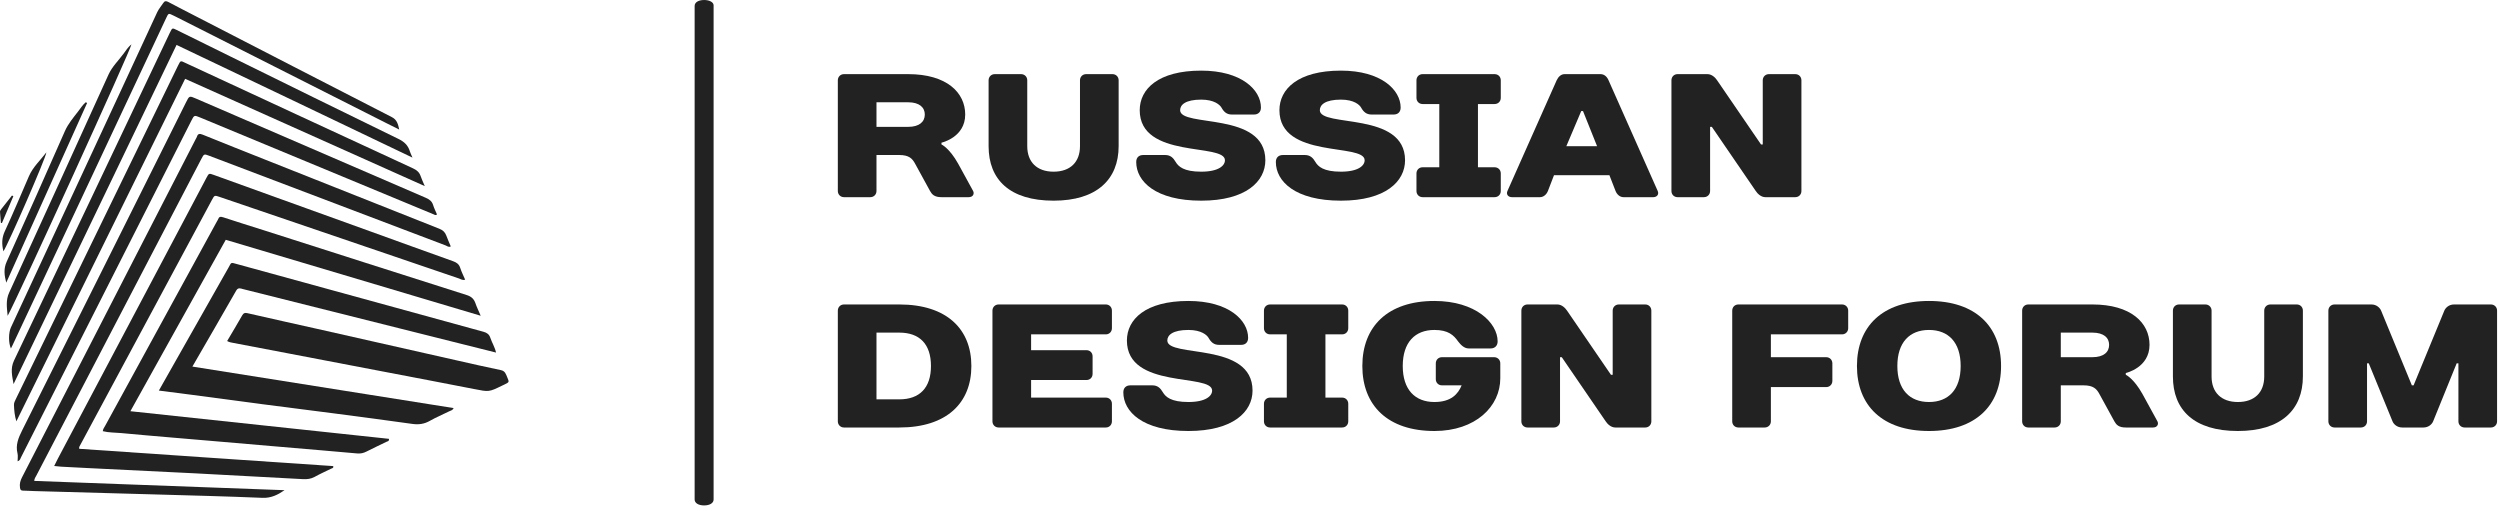 <svg width="357" height="73" viewBox="0 0 357 73" fill="none" xmlns="http://www.w3.org/2000/svg">
<path d="M101.903 0.762V71.328C101.903 71.835 101.361 72.174 100.548 72.174C99.736 72.174 99.194 71.835 99.194 71.328V0.847C99.194 0.339 99.736 0.001 100.548 0.001C101.361 0.001 101.903 0.339 101.903 0.762Z" fill="#222222"/>
<path fill-rule="evenodd" clip-rule="evenodd" d="M33.723 41.509C34.005 41.009 34.343 41.191 34.682 41.277C44.995 43.861 55.308 46.45 65.62 49.04C67.33 49.469 69.04 49.896 70.835 50.346C70.648 49.53 70.244 48.916 70.019 48.236C69.859 47.747 69.55 47.518 69.039 47.377C57.296 44.166 45.559 40.936 33.821 37.705C32.896 37.45 33.069 37.444 32.628 38.217C30.127 42.626 27.63 47.04 25.131 51.451C24.33 52.868 23.529 54.285 22.685 55.774C24.301 55.98 25.834 56.173 27.363 56.376C30.721 56.819 34.077 57.276 37.436 57.716C40.795 58.154 44.155 58.57 47.513 59.009C51.306 59.506 55.099 60 58.886 60.535C59.789 60.66 60.582 60.555 61.382 60.096C62.266 59.589 63.218 59.205 64.129 58.744C64.346 58.633 64.639 58.611 64.774 58.272C52.373 56.303 39.99 54.336 27.474 52.348C29.625 48.625 31.69 45.076 33.723 41.509Z" fill="#222222"/>
<path fill-rule="evenodd" clip-rule="evenodd" d="M18.62 58.721C23.187 50.513 27.714 42.375 32.238 34.244C44.346 37.851 56.395 41.44 68.643 45.09C68.34 44.377 68.082 43.855 67.895 43.309C67.679 42.687 67.312 42.344 66.653 42.135C56.995 39.071 47.349 35.975 37.698 32.89C35.756 32.268 33.806 31.677 31.874 31.031C31.473 30.897 31.277 30.943 31.138 31.323C31.099 31.43 31.026 31.526 30.971 31.629C25.656 41.343 20.344 51.055 15.035 60.771C14.9 61.017 14.71 61.244 14.676 61.572C15.542 61.791 16.425 61.76 17.292 61.842C19.649 62.066 22.008 62.263 24.366 62.466C26.811 62.678 29.256 62.881 31.702 63.091C34.06 63.292 36.419 63.496 38.778 63.699C41.165 63.902 43.553 64.102 45.94 64.309C47.628 64.454 49.319 64.598 51.005 64.752C51.486 64.796 51.913 64.703 52.345 64.477C53.274 63.995 54.231 63.566 55.169 63.097C55.321 63.022 55.603 63.029 55.538 62.664C43.278 61.357 31.002 60.045 18.62 58.721Z" fill="#222222"/>
<path fill-rule="evenodd" clip-rule="evenodd" d="M11.312 64.088C11.272 63.824 11.358 63.738 11.413 63.637C17.702 51.934 23.988 40.231 30.275 28.527C30.629 27.868 30.634 27.871 31.396 28.131C42.776 32.013 54.153 35.897 65.537 39.766C65.792 39.852 66.044 40.063 66.423 39.937C66.176 39.362 65.902 38.822 65.719 38.253C65.548 37.717 65.202 37.48 64.696 37.3C60.776 35.904 56.864 34.479 52.95 33.066C45.475 30.368 37.999 27.672 30.522 24.976C29.839 24.73 29.834 24.729 29.487 25.38C28.723 26.822 27.963 28.267 27.199 29.709C20.876 41.657 14.552 53.607 8.231 65.554C8.072 65.855 7.927 66.161 7.736 66.544C8.129 66.584 8.44 66.624 8.751 66.643C10.035 66.713 11.32 66.778 12.605 66.843C17.686 67.092 22.767 67.332 27.848 67.592C32.987 67.856 38.125 68.137 43.263 68.421C43.859 68.454 44.403 68.39 44.943 68.091C45.705 67.666 46.505 67.313 47.287 66.927C47.427 66.857 47.661 66.858 47.58 66.559C35.489 65.719 23.383 64.938 11.312 64.088Z" fill="#222222"/>
<path fill-rule="evenodd" clip-rule="evenodd" d="M5.201 67.892C13.046 52.827 20.898 37.764 28.748 22.701C29.134 21.964 29.136 21.963 29.893 22.25C41.136 26.517 52.377 30.786 63.622 35.042C63.841 35.124 64.061 35.356 64.37 35.187C64.153 34.668 63.924 34.166 63.736 33.65C63.555 33.151 63.242 32.864 62.733 32.663C54.447 29.39 46.169 26.096 37.89 22.805C34.914 21.623 31.937 20.446 28.97 19.24C28.531 19.061 28.262 19.049 28.111 19.547C28.077 19.657 28.004 19.754 27.951 19.857C25.114 25.379 22.277 30.9 19.442 36.422C14.015 46.997 8.59 57.577 3.152 68.148C2.901 68.636 2.767 69.101 2.856 69.649C2.901 69.936 2.981 70.058 3.278 70.062C3.804 70.067 4.33 70.11 4.856 70.124C10.557 70.284 16.258 70.436 21.958 70.6C27.132 70.749 32.307 70.873 37.48 71.091C38.709 71.143 39.658 70.665 40.635 69.999C28.721 69.559 16.807 69.117 4.891 68.674C4.905 68.329 5.083 68.12 5.201 67.892Z" fill="#222222"/>
<path fill-rule="evenodd" clip-rule="evenodd" d="M27.323 17.239C27.734 16.428 27.735 16.428 28.582 16.78C39.687 21.386 50.793 25.991 61.898 30.598C62.05 30.661 62.19 30.801 62.405 30.626C62.221 30.187 61.992 29.749 61.851 29.285C61.68 28.724 61.302 28.462 60.787 28.24C49.853 23.529 38.925 18.802 27.995 14.079C27.037 13.665 27.037 13.665 26.57 14.601C18.777 30.215 10.99 45.834 3.173 61.436C2.634 62.511 2.197 63.531 2.501 64.755C2.583 65.084 2.514 65.451 2.514 65.874C2.886 65.744 2.901 65.504 2.985 65.338C11.103 49.309 19.214 33.273 27.323 17.239Z" fill="#222222"/>
<path fill-rule="evenodd" clip-rule="evenodd" d="M60.659 26.578C60.404 25.97 60.21 25.577 60.074 25.165C59.887 24.598 59.52 24.291 58.971 24.037C48.266 19.096 37.571 14.13 26.872 9.17C26.608 9.047 26.346 8.918 26.079 8.802C25.901 8.724 25.743 8.736 25.646 8.943C25.573 9.101 25.481 9.25 25.404 9.407C17.683 25.278 9.963 41.147 2.245 57.016C2.119 57.276 1.983 57.527 1.995 57.842C2.023 58.613 2.089 59.376 2.339 60.163C10.366 43.87 18.394 27.58 26.436 11.256C37.811 16.35 49.142 21.422 60.659 26.578Z" fill="#222222"/>
<path fill-rule="evenodd" clip-rule="evenodd" d="M72.437 53.885C72.247 53.439 72.146 52.979 71.519 52.851C69.377 52.414 67.248 51.919 65.116 51.439C58.748 50.002 52.381 48.558 46.013 47.123C42.459 46.323 38.9 45.545 35.349 44.725C34.957 44.634 34.781 44.698 34.588 45.034C33.897 46.25 33.174 47.446 32.435 48.699C32.742 48.876 33.003 48.907 33.261 48.958C35.868 49.451 38.474 49.95 41.081 50.449C45.521 51.298 49.96 52.146 54.4 52.997C58.839 53.847 63.281 54.687 67.716 55.556C69.81 55.968 69.804 55.995 71.68 55.078C71.811 55.014 71.944 54.956 72.074 54.89C72.728 54.566 72.727 54.566 72.437 53.885Z" fill="#222222"/>
<path fill-rule="evenodd" clip-rule="evenodd" d="M42.006 14.426C47.576 17.087 53.144 19.753 58.901 22.508C58.722 22.081 58.602 21.854 58.529 21.612C58.273 20.751 57.728 20.243 56.901 19.84C48.859 15.927 40.839 11.968 32.814 8.02C30.28 6.774 27.749 5.522 25.215 4.273C24.597 3.97 24.596 3.974 24.284 4.621C24.258 4.673 24.231 4.725 24.206 4.777C16.808 20.352 9.418 35.93 1.998 51.493C1.453 52.639 1.738 53.712 1.938 54.844C9.691 38.71 17.445 22.576 25.211 6.416C30.863 9.112 36.435 11.766 42.006 14.426Z" fill="#222222"/>
<path fill-rule="evenodd" clip-rule="evenodd" d="M11.64 28.324C15.676 19.73 19.71 11.134 23.746 2.54C24.06 1.871 24.066 1.872 24.726 2.2C24.83 2.252 24.937 2.301 25.04 2.353C35.105 7.439 45.168 12.527 55.231 17.613C55.824 17.911 56.417 18.206 57.009 18.502C56.847 17.751 56.702 17.107 55.971 16.733C46.609 11.937 37.263 7.113 27.912 2.296C26.618 1.628 25.32 0.967 24.034 0.283C23.719 0.115 23.512 0.115 23.308 0.437C23.028 0.877 22.672 1.26 22.447 1.748C20.597 5.771 18.728 9.783 16.864 13.799C11.761 24.788 6.658 35.778 1.555 46.766C1.208 47.515 1.2 48.981 1.559 49.766C1.644 49.594 1.724 49.44 1.797 49.282C5.079 42.297 8.36 35.311 11.64 28.324Z" fill="#222222"/>
<path fill-rule="evenodd" clip-rule="evenodd" d="M17.64 7.672C16.917 8.655 16.014 9.507 15.498 10.642C10.777 21.029 6.062 31.419 1.307 41.791C0.807 42.88 0.981 43.901 1.092 45.1C2.527 42.521 18.726 6.996 18.772 6.33C18.293 6.709 17.98 7.209 17.64 7.672Z" fill="#222222"/>
<path fill-rule="evenodd" clip-rule="evenodd" d="M12.261 14.592C11.809 14.96 11.503 15.463 11.153 15.917C10.463 16.812 9.732 17.667 9.263 18.733C6.521 24.962 3.754 31.181 0.949 37.382C0.493 38.392 0.622 39.34 0.892 40.364C4.738 31.815 8.587 23.266 12.434 14.717C12.377 14.676 12.32 14.634 12.261 14.592Z" fill="#222222"/>
<path fill-rule="evenodd" clip-rule="evenodd" d="M4.13 25.165C2.996 27.781 1.9 30.414 0.697 32.998C0.257 33.941 0.228 34.82 0.488 35.891C1.152 34.91 6.615 22.418 6.619 21.762C5.769 22.881 4.706 23.838 4.13 25.165Z" fill="#222222"/>
<path fill-rule="evenodd" clip-rule="evenodd" d="M1.708 27.924C1.194 28.577 0.681 29.232 0.165 29.884C0.073 30.001 -0.01 30.124 0.001 30.275C0.037 30.794 0.083 31.313 0.125 31.831C0.177 31.836 0.227 31.841 0.278 31.846C0.822 30.568 1.365 29.291 1.908 28.013C1.841 27.983 1.775 27.953 1.708 27.924Z" fill="#222222"/>
<path d="M134.442 20.376C134.442 20.376 137.832 19.626 137.832 16.356C137.832 13.226 135.202 10.586 129.682 10.586H120.522C120.022 10.586 119.642 10.966 119.642 11.466V27.276C119.642 27.776 120.022 28.156 120.522 28.156H124.282C124.782 28.156 125.162 27.776 125.162 27.276V22.136H128.422C129.802 22.136 130.282 22.636 130.682 23.386L132.812 27.276C133.092 27.776 133.442 28.156 134.442 28.156H138.332C138.962 28.156 139.162 27.656 138.962 27.276L136.832 23.386C135.572 21.126 134.442 20.626 134.442 20.626V20.376ZM125.162 18.116V14.606H129.682C131.312 14.606 132.062 15.356 132.062 16.356C132.062 17.366 131.312 18.116 129.682 18.116H125.162Z" fill="#222222"/>
<path d="M150.452 28.656C156.602 28.656 159.742 25.646 159.742 20.856V11.466C159.742 10.966 159.362 10.586 158.862 10.586H155.102C154.592 10.586 154.222 10.966 154.222 11.466V20.876C154.222 23.136 152.842 24.516 150.452 24.516C148.072 24.516 146.692 23.136 146.692 20.876V11.466C146.692 10.966 146.312 10.586 145.812 10.586H142.052C141.552 10.586 141.172 10.966 141.172 11.466V20.876C141.172 25.646 144.182 28.656 150.452 28.656Z" fill="#222222"/>
<path d="M168.522 15.736C168.522 14.976 169.272 14.226 171.532 14.226C173.412 14.226 174.192 14.976 174.422 15.356C174.772 15.986 175.172 16.356 175.922 16.356H179.062C179.682 16.356 180.062 15.986 180.062 15.356C180.062 12.846 177.302 10.086 171.532 10.086C165.382 10.086 162.752 12.726 162.752 15.736C162.752 22.756 174.922 20.376 174.922 22.886C174.922 23.636 174.042 24.516 171.532 24.516C169.022 24.516 168.272 23.766 167.892 23.136C167.542 22.536 167.142 22.136 166.392 22.136H163.252C162.622 22.136 162.252 22.506 162.252 23.136C162.252 25.896 165.012 28.656 171.532 28.656C177.932 28.656 180.692 25.896 180.692 22.886C180.692 15.856 168.522 18.246 168.522 15.736Z" fill="#222222"/>
<path d="M188.472 15.736C188.472 14.976 189.222 14.226 191.482 14.226C193.362 14.226 194.142 14.976 194.362 15.356C194.712 15.986 195.122 16.356 195.872 16.356H199.012C199.632 16.356 200.012 15.986 200.012 15.356C200.012 12.846 197.252 10.086 191.482 10.086C185.332 10.086 182.702 12.726 182.702 15.736C182.702 22.756 194.872 20.376 194.872 22.886C194.872 23.636 193.992 24.516 191.482 24.516C188.972 24.516 188.222 23.766 187.842 23.136C187.492 22.536 187.092 22.136 186.332 22.136H183.202C182.572 22.136 182.192 22.506 182.192 23.136C182.192 25.896 184.952 28.656 191.482 28.656C197.882 28.656 200.642 25.896 200.642 22.886C200.642 15.856 188.472 18.246 188.472 15.736Z" fill="#222222"/>
<path d="M214.311 11.466C214.311 10.966 213.941 10.586 213.431 10.586H203.151C202.641 10.586 202.271 10.966 202.271 11.466V13.976C202.271 14.476 202.641 14.856 203.151 14.856H205.531V23.886H203.151C202.641 23.886 202.271 24.266 202.271 24.766V27.276C202.271 27.776 202.641 28.156 203.151 28.156H213.431C213.941 28.156 214.311 27.776 214.311 27.276V24.766C214.311 24.266 213.941 23.886 213.431 23.886H211.051V14.856H213.431C213.941 14.856 214.311 14.476 214.311 13.976V11.466Z" fill="#222222"/>
<path d="M230.702 27.276C230.902 27.776 231.322 28.156 231.832 28.156H236.092C236.592 28.156 236.942 27.776 236.722 27.276L229.692 11.446C229.472 10.936 229.072 10.586 228.562 10.586H223.422C222.922 10.586 222.522 10.966 222.292 11.466L215.262 27.276C215.042 27.776 215.392 28.156 215.892 28.156H219.912C220.412 28.156 220.842 27.776 221.042 27.276L221.912 25.016H229.822L230.702 27.276ZM225.802 15.856H226.052L228.062 20.876H223.672L225.802 15.856Z" fill="#222222"/>
<path d="M251.472 20.626L245.202 11.466C244.952 11.086 244.452 10.586 243.822 10.586H239.552C239.052 10.586 238.682 10.966 238.682 11.466V27.276C238.682 27.776 239.052 28.156 239.552 28.156H243.322C243.822 28.156 244.202 27.776 244.202 27.276V18.116H244.452L250.722 27.276C250.972 27.656 251.472 28.156 252.102 28.156H256.362C256.872 28.156 257.242 27.776 257.242 27.276V11.466C257.242 10.966 256.872 10.586 256.362 10.586H252.602C252.102 10.586 251.722 10.966 251.722 11.466V20.626H251.472Z" fill="#222222"/>
<path d="M120.522 61.047H128.422C135.202 61.047 138.712 57.527 138.712 52.267C138.712 46.997 135.202 43.477 128.422 43.477H120.522C120.022 43.477 119.642 43.857 119.642 44.357V60.167C119.642 60.667 120.022 61.047 120.522 61.047ZM125.162 57.027V47.497H128.422C131.312 47.497 132.942 49.127 132.942 52.267C132.942 55.397 131.312 57.027 128.422 57.027H125.162Z" fill="#222222"/>
<path d="M158.782 44.357C158.782 43.857 158.412 43.477 157.912 43.477H142.602C142.102 43.477 141.722 43.857 141.722 44.357V60.167C141.722 60.667 142.102 61.047 142.602 61.047H157.912C158.412 61.047 158.782 60.667 158.782 60.167V57.657C158.782 57.157 158.412 56.777 157.912 56.777H147.242V54.267H155.152C155.652 54.267 156.022 53.897 156.022 53.387V50.887C156.022 50.377 155.652 50.007 155.152 50.007H147.242V47.747H157.912C158.412 47.747 158.782 47.367 158.782 46.867V44.357Z" fill="#222222"/>
<path d="M166.692 48.627C166.692 47.867 167.442 47.117 169.702 47.117C171.582 47.117 172.362 47.867 172.582 48.247C172.942 48.877 173.342 49.247 174.092 49.247H177.232C177.852 49.247 178.232 48.877 178.232 48.247C178.232 45.737 175.472 42.977 169.702 42.977C163.552 42.977 160.922 45.617 160.922 48.627C160.922 55.647 173.092 53.267 173.092 55.777C173.092 56.527 172.212 57.407 169.702 57.407C167.192 57.407 166.442 56.657 166.062 56.027C165.712 55.427 165.312 55.027 164.552 55.027H161.422C160.792 55.027 160.412 55.397 160.412 56.027C160.412 58.787 163.172 61.547 169.702 61.547C176.102 61.547 178.862 58.787 178.862 55.777C178.862 48.747 166.692 51.137 166.692 48.627Z" fill="#222222"/>
<path d="M192.532 44.357C192.532 43.857 192.162 43.477 191.652 43.477H181.372C180.862 43.477 180.492 43.857 180.492 44.357V46.867C180.492 47.367 180.862 47.747 181.372 47.747H183.752V56.777H181.372C180.862 56.777 180.492 57.157 180.492 57.657V60.167C180.492 60.667 180.862 61.047 181.372 61.047H191.652C192.162 61.047 192.532 60.667 192.532 60.167V57.657C192.532 57.157 192.162 56.777 191.652 56.777H189.272V47.747H191.652C192.162 47.747 192.532 47.367 192.532 46.867V44.357Z" fill="#222222"/>
<path d="M214.242 51.887C214.242 51.387 213.862 51.007 213.362 51.007H205.912C205.402 51.007 205.032 51.387 205.032 51.887V54.147C205.032 54.647 205.402 55.027 205.912 55.027H208.722C208.212 56.277 207.212 57.407 204.832 57.407C202.072 57.407 200.312 55.647 200.312 52.267C200.312 48.877 202.072 47.117 204.832 47.117C206.812 47.117 207.592 47.867 208.212 48.747C208.592 49.247 209.092 49.757 209.722 49.757H212.862C213.462 49.757 213.862 49.377 213.862 48.747C213.862 46.117 210.722 42.977 204.832 42.977C198.182 42.977 194.542 46.617 194.542 52.267C194.542 57.907 198.182 61.547 204.832 61.547C210.722 61.547 214.242 58.037 214.242 54.017V51.887Z" fill="#222222"/>
<path d="M230.042 53.517L223.772 44.357C223.522 43.987 223.022 43.477 222.392 43.477H218.132C217.622 43.477 217.252 43.857 217.252 44.357V60.167C217.252 60.667 217.622 61.047 218.132 61.047H221.892C222.392 61.047 222.772 60.667 222.772 60.167V51.007H223.022L229.292 60.167C229.542 60.547 230.042 61.047 230.672 61.047H234.942C235.442 61.047 235.812 60.667 235.812 60.167V44.357C235.812 43.857 235.442 43.477 234.942 43.477H231.172C230.672 43.477 230.292 43.857 230.292 44.357V53.517H230.042Z" fill="#222222"/>
<path d="M263.922 44.357C263.922 43.857 263.542 43.477 263.042 43.477H248.242C247.732 43.477 247.362 43.857 247.362 44.357V60.167C247.362 60.667 247.732 61.047 248.242 61.047H252.002C252.502 61.047 252.882 60.667 252.882 60.167V55.277H260.782C261.282 55.277 261.662 54.897 261.662 54.397V51.887C261.662 51.387 261.282 51.007 260.782 51.007H252.882V47.747H263.042C263.542 47.747 263.922 47.367 263.922 46.867V44.357Z" fill="#222222"/>
<path d="M275.462 57.407C272.702 57.407 270.942 55.647 270.942 52.267C270.942 48.877 272.702 47.117 275.462 47.117C278.222 47.117 279.982 48.877 279.982 52.267C279.982 55.647 278.222 57.407 275.462 57.407ZM275.462 42.977C268.812 42.977 265.172 46.617 265.172 52.267C265.172 57.907 268.812 61.547 275.462 61.547C282.112 61.547 285.752 57.907 285.752 52.267C285.752 46.617 282.112 42.977 275.462 42.977Z" fill="#222222"/>
<path d="M303.562 53.267C303.562 53.267 306.952 52.517 306.952 49.247C306.952 46.117 304.322 43.477 298.792 43.477H289.642C289.132 43.477 288.762 43.857 288.762 44.357V60.167C288.762 60.667 289.132 61.047 289.642 61.047H293.402C293.902 61.047 294.282 60.667 294.282 60.167V55.027H297.542C298.922 55.027 299.402 55.527 299.802 56.277L301.932 60.167C302.212 60.667 302.562 61.047 303.562 61.047H307.452C308.082 61.047 308.282 60.547 308.082 60.167L305.952 56.277C304.692 54.017 303.562 53.517 303.562 53.517V53.267ZM294.282 51.007V47.497H298.792C300.432 47.497 301.182 48.247 301.182 49.247C301.182 50.257 300.432 51.007 298.792 51.007H294.282Z" fill="#222222"/>
<path d="M319.572 61.547C325.722 61.547 328.852 58.537 328.852 53.747V44.357C328.852 43.857 328.482 43.477 327.982 43.477H324.212C323.712 43.477 323.332 43.857 323.332 44.357V53.767C323.332 56.027 321.952 57.407 319.572 57.407C317.192 57.407 315.812 56.027 315.812 53.767V44.357C315.812 43.857 315.432 43.477 314.932 43.477H311.172C310.662 43.477 310.292 43.857 310.292 44.357V53.767C310.292 58.537 313.302 61.547 319.572 61.547Z" fill="#222222"/>
<path d="M346.072 61.047C346.822 61.047 347.302 60.547 347.452 60.167L350.812 51.887H351.062V60.167C351.062 60.667 351.442 61.047 351.942 61.047H355.702C356.202 61.047 356.582 60.667 356.582 60.167V44.357C356.582 43.857 356.202 43.477 355.702 43.477H350.432C349.682 43.477 349.202 43.987 349.052 44.357L344.662 55.027H344.412L340.022 44.357C339.872 43.987 339.392 43.477 338.642 43.477H333.372C332.872 43.477 332.492 43.857 332.492 44.357V60.167C332.492 60.667 332.872 61.047 333.372 61.047H337.132C337.642 61.047 338.012 60.667 338.012 60.167V51.887H338.262L341.652 60.167C341.802 60.547 342.282 61.047 343.032 61.047H346.072Z" fill="#222222"/>
</svg>
